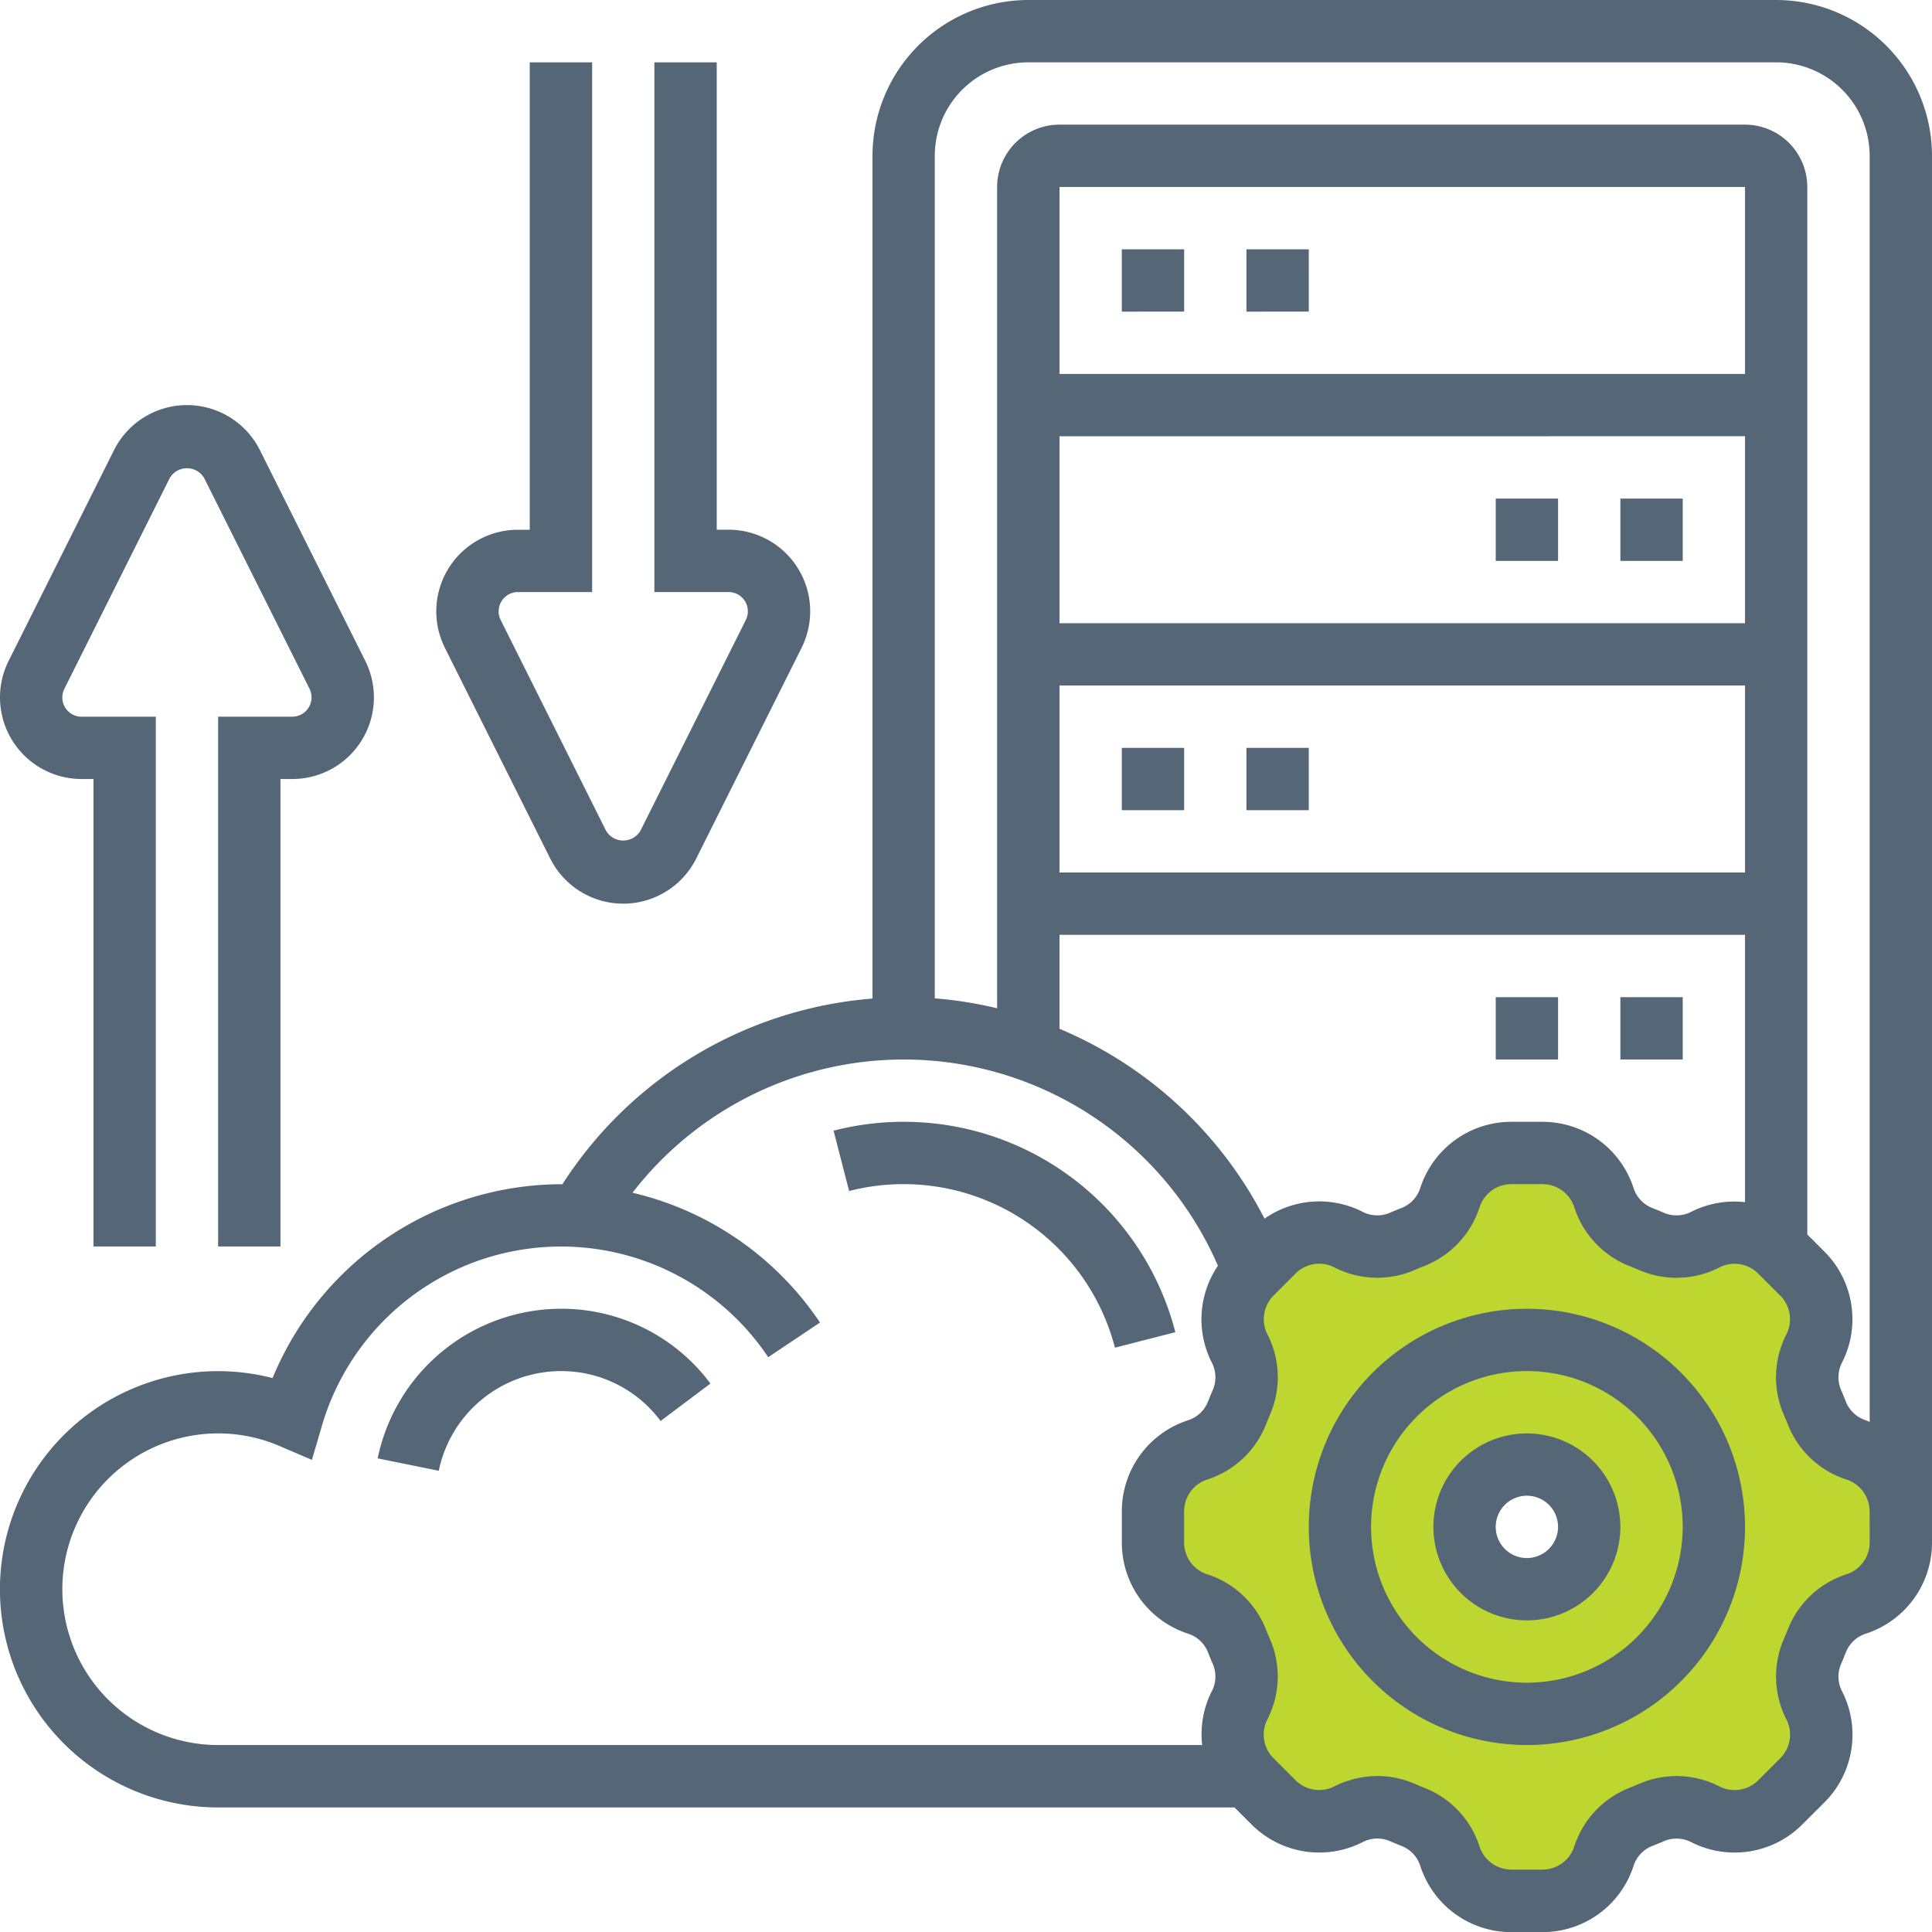 <?xml version="1.0" encoding="UTF-8"?> <svg xmlns="http://www.w3.org/2000/svg" width="97.512" height="97.512" viewBox="0 0 97.512 97.512"><g id="Advisory_and_Migration" data-name="Advisory and Migration" transform="translate(-1 -1)"><g id="Group_51994" data-name="Group 51994" transform="translate(2.573 2.573)"><g id="Group_51990" data-name="Group 51990" transform="translate(56.62 56.62)"><path id="Path_32558" data-name="Path 32558" d="M75.746,56.873v.786a3.278,3.278,0,0,1-2.249,3.1,3.218,3.218,0,0,0-1.982,1.856l-.236.566a3.08,3.08,0,0,0-.252,1.242,3.177,3.177,0,0,0,.346,1.463,3.248,3.248,0,0,1-.6,3.775L69.66,70.777a3.254,3.254,0,0,1-2.3.959,3.307,3.307,0,0,1-1.478-.362,3.2,3.2,0,0,0-2.705-.094l-.566.236A3.218,3.218,0,0,0,60.758,73.5a3.278,3.278,0,0,1-3.1,2.249H56.087a3.278,3.278,0,0,1-3.1-2.249,3.218,3.218,0,0,0-1.856-1.982l-.566-.236a3.08,3.08,0,0,0-1.242-.252,3.177,3.177,0,0,0-1.463.346,3.248,3.248,0,0,1-3.775-.6L42.97,69.66a.765.765,0,0,1-.173-.22,3.167,3.167,0,0,1-.786-2.076,3.307,3.307,0,0,1,.362-1.478,3.2,3.2,0,0,0,.094-2.705l-.236-.566a3.218,3.218,0,0,0-1.982-1.856A3.278,3.278,0,0,1,38,57.66V56.087a3.278,3.278,0,0,1,2.249-3.1,3.218,3.218,0,0,0,1.982-1.856l.236-.566a3.08,3.08,0,0,0,.252-1.242,3.177,3.177,0,0,0-.346-1.463,3.248,3.248,0,0,1,.6-3.775l.126-.126.991-.991a3.254,3.254,0,0,1,2.3-.959,3.307,3.307,0,0,1,1.478.362,3.2,3.2,0,0,0,2.705.094l.566-.236a3.218,3.218,0,0,0,1.856-1.982A3.278,3.278,0,0,1,56.087,38H57.66a3.278,3.278,0,0,1,3.1,2.249,3.218,3.218,0,0,0,1.856,1.982l.566.236a3.08,3.08,0,0,0,1.242.252,3.177,3.177,0,0,0,1.463-.346,3.2,3.2,0,0,1,3.554.425.765.765,0,0,1,.22.173l1.117,1.117a3.254,3.254,0,0,1,.959,2.3,3.307,3.307,0,0,1-.362,1.478,3.2,3.2,0,0,0-.094,2.705l.236.566A3.218,3.218,0,0,0,73.5,52.988a3.278,3.278,0,0,1,2.249,3.1Zm-9.437,0a9.437,9.437,0,1,0-9.437,9.437A9.444,9.444,0,0,0,66.31,56.873Z" transform="translate(-38 -38)" fill="#bed730"></path></g><g id="Group_51991" data-name="Group 51991" transform="translate(66.056 66.056)"><path id="Path_32559" data-name="Path 32559" d="M53.437,44A9.437,9.437,0,1,1,44,53.437,9.444,9.444,0,0,1,53.437,44Zm3.146,9.437a3.146,3.146,0,1,0-3.146,3.146A3.155,3.155,0,0,0,56.582,53.437Z" transform="translate(-44 -44)" fill="#bed730"></path></g></g><g id="Group_51995" data-name="Group 51995" transform="translate(1 1)"><path id="Path_32562" data-name="Path 32562" d="M54.009,43A11.009,11.009,0,1,0,65.019,54.009,11.021,11.021,0,0,0,54.009,43Zm0,18.873a7.864,7.864,0,1,1,7.864-7.864A7.873,7.873,0,0,1,54.009,61.873Z" transform="translate(23.056 23.056)" fill="#567"></path><path id="Path_32563" data-name="Path 32563" d="M51.718,47a4.718,4.718,0,1,0,4.718,4.718A4.724,4.724,0,0,0,51.718,47Zm0,6.291a1.573,1.573,0,1,1,1.573-1.573A1.575,1.575,0,0,1,51.718,53.291Z" transform="translate(25.347 25.347)" fill="#567"></path><path id="Path_32564" data-name="Path 32564" d="M5.118,32.873h.6V56.465H8.864V29.728H5.118a.972.972,0,0,1-.87-1.406L9.567,17.683a1.009,1.009,0,0,1,1.738,0l5.319,10.638a.949.949,0,0,1,.1.434.973.973,0,0,1-.972.972H12.009V56.465h3.146V32.873h.6a4.119,4.119,0,0,0,3.683-5.959L14.12,16.277a4.118,4.118,0,0,0-7.367,0L1.434,26.914a4.119,4.119,0,0,0,3.683,5.959Z" transform="translate(-1 6.446)" fill="#567"></path><path id="Path_32565" data-name="Path 32565" d="M20.753,43.187a4.118,4.118,0,0,0,7.367,0l5.319-10.638a4.119,4.119,0,0,0-3.683-5.959h-.6V3H26.009V29.737h3.746a.972.972,0,0,1,.87,1.406L25.306,41.781a1.009,1.009,0,0,1-1.738,0L18.249,31.143a.949.949,0,0,1-.1-.434.973.973,0,0,1,.972-.972h3.746V3H19.718V26.592h-.6a4.119,4.119,0,0,0-3.683,5.959Z" transform="translate(7.019 0.146)" fill="#567"></path><path id="Path_32566" data-name="Path 32566" d="M90.648,1H52.9a7.873,7.873,0,0,0-7.864,7.864V51.4A20.523,20.523,0,0,0,29.387,60.77c-.025,0-.05,0-.077,0a15.81,15.81,0,0,0-14.553,9.784,11.01,11.01,0,1,0-2.748,21.671h51.3l.856.856a4.827,4.827,0,0,0,5.6.9,1.606,1.606,0,0,1,1.375-.06c.2.088.409.173.613.253a1.61,1.61,0,0,1,.937,1.019,4.828,4.828,0,0,0,4.594,3.326h1.566a4.827,4.827,0,0,0,4.594-3.328,1.612,1.612,0,0,1,.934-1.016c.208-.08.414-.164.618-.253a1.614,1.614,0,0,1,1.373.06,4.827,4.827,0,0,0,5.6-.9l1.109-1.107a4.824,4.824,0,0,0,.9-5.6A1.617,1.617,0,0,1,93.915,85c.088-.2.173-.409.253-.613a1.61,1.61,0,0,1,1.019-.937,4.832,4.832,0,0,0,3.325-4.6V8.864A7.873,7.873,0,0,0,90.648,1ZM62.157,86.368a4.82,4.82,0,0,0-.481,2.707H12.009a7.864,7.864,0,1,1,3.1-15.092l1.634.7.5-1.706A12.577,12.577,0,0,1,39.773,69.5l2.614-1.749A15.71,15.71,0,0,0,32.924,61.2a17.29,17.29,0,0,1,29.548,3.685,4.812,4.812,0,0,0-.313,4.879,1.617,1.617,0,0,1,.06,1.375c-.088.2-.173.409-.253.613a1.61,1.61,0,0,1-1.019.937,4.831,4.831,0,0,0-3.326,4.6v1.566a4.827,4.827,0,0,0,3.328,4.594,1.612,1.612,0,0,1,1.016.934c.08.208.164.414.253.618a1.608,1.608,0,0,1-.06,1.373Zm26.918-63.35v9.437h-34.6V23.019Zm-34.6-3.146V10.437h34.6v9.437ZM89.075,35.6v9.437h-34.6V35.6Zm0,12.582V61.676a4.822,4.822,0,0,0-2.707.481,1.611,1.611,0,0,1-1.375.06c-.2-.088-.407-.171-.613-.253a1.614,1.614,0,0,1-.937-1.019,4.828,4.828,0,0,0-4.594-3.325H77.282a4.827,4.827,0,0,0-4.594,3.328,1.608,1.608,0,0,1-.937,1.016c-.206.08-.41.164-.615.253a1.614,1.614,0,0,1-1.373-.06,4.821,4.821,0,0,0-4.94.351,20.57,20.57,0,0,0-10.349-9.583V48.183Zm6.291,29.883v.783A1.688,1.688,0,0,1,94.2,80.455a4.744,4.744,0,0,0-2.966,2.787c-.066.168-.135.337-.206.5a4.749,4.749,0,0,0,.137,4.045,1.685,1.685,0,0,1-.313,1.957l-1.109,1.109a1.685,1.685,0,0,1-1.957.313,4.745,4.745,0,0,0-4.044-.137q-.248.106-.5.208A4.749,4.749,0,0,0,80.455,94.2a1.687,1.687,0,0,1-1.606,1.162H77.282A1.688,1.688,0,0,1,75.677,94.2a4.744,4.744,0,0,0-2.787-2.966c-.168-.066-.337-.135-.5-.206a4.655,4.655,0,0,0-1.865-.388,4.846,4.846,0,0,0-2.18.524,1.687,1.687,0,0,1-1.957-.313l-1.109-1.109a1.685,1.685,0,0,1-.313-1.957,4.745,4.745,0,0,0,.137-4.044q-.106-.248-.208-.5a4.749,4.749,0,0,0-2.968-2.785,1.684,1.684,0,0,1-1.162-1.6V77.282a1.689,1.689,0,0,1,1.162-1.606A4.743,4.743,0,0,0,64.9,72.89c.066-.168.135-.337.206-.5a4.749,4.749,0,0,0-.137-4.045,1.688,1.688,0,0,1,.313-1.958l1.107-1.107a1.68,1.68,0,0,1,1.958-.313,4.746,4.746,0,0,0,4.044.137c.167-.072.335-.142.5-.206a4.759,4.759,0,0,0,2.787-2.968,1.687,1.687,0,0,1,1.606-1.164h1.566a1.688,1.688,0,0,1,1.606,1.164A4.75,4.75,0,0,0,83.24,64.9c.168.066.337.135.5.206a4.754,4.754,0,0,0,4.045-.137,1.686,1.686,0,0,1,1.958.313l1.107,1.107a1.688,1.688,0,0,1,.313,1.958,4.745,4.745,0,0,0-.137,4.044q.106.248.208.5A4.749,4.749,0,0,0,94.2,75.677a1.687,1.687,0,0,1,1.162,1.606Zm0-5.3c-.063-.024-.12-.055-.182-.077a1.612,1.612,0,0,1-1.016-.934c-.08-.208-.164-.414-.253-.618a1.62,1.62,0,0,1,.06-1.373,4.824,4.824,0,0,0-.9-5.6l-.857-.856V10.437a3.149,3.149,0,0,0-3.146-3.146h-34.6a3.149,3.149,0,0,0-3.146,3.146V51.889a20.35,20.35,0,0,0-3.146-.5V8.864A4.724,4.724,0,0,1,52.9,4.146H90.648a4.724,4.724,0,0,1,4.718,4.718Z" transform="translate(-1 -1)" fill="#567"></path><path id="Path_32567" data-name="Path 32567" d="M41,9h3.146v3.146H41Z" transform="translate(21.911 3.582)" fill="#567"></path><path id="Path_32568" data-name="Path 32568" d="M37,9h3.146v3.146H37Z" transform="translate(19.62 3.582)" fill="#567"></path><path id="Path_32569" data-name="Path 32569" d="M37,25h3.146v3.146H37Z" transform="translate(19.62 12.746)" fill="#567"></path><path id="Path_32570" data-name="Path 32570" d="M41,25h3.146v3.146H41Z" transform="translate(21.911 12.746)" fill="#567"></path><path id="Path_32571" data-name="Path 32571" d="M53,17h3.146v3.146H53Z" transform="translate(28.784 8.164)" fill="#567"></path><path id="Path_32572" data-name="Path 32572" d="M49,17h3.146v3.146H49Z" transform="translate(26.493 8.164)" fill="#567"></path><path id="Path_32573" data-name="Path 32573" d="M49,33h3.146v3.146H49Z" transform="translate(26.493 17.329)" fill="#567"></path><path id="Path_32574" data-name="Path 32574" d="M53,33h3.146v3.146H53Z" transform="translate(28.784 17.329)" fill="#567"></path><path id="Path_32575" data-name="Path 32575" d="M31.289,37a14.144,14.144,0,0,0-3.539.447l.785,3.046A11.024,11.024,0,0,1,41.952,48.4L45,47.618A14.15,14.15,0,0,0,31.289,37Z" transform="translate(14.322 19.62)" fill="#567"></path><path id="Path_32576" data-name="Path 32576" d="M22.368,43a9.463,9.463,0,0,0-9.248,7.551l3.083.626a6.308,6.308,0,0,1,6.165-5.031A6.243,6.243,0,0,1,27.4,48.664l2.515-1.889A9.366,9.366,0,0,0,22.368,43Z" transform="translate(5.942 23.056)" fill="#567"></path></g></g></svg> 
